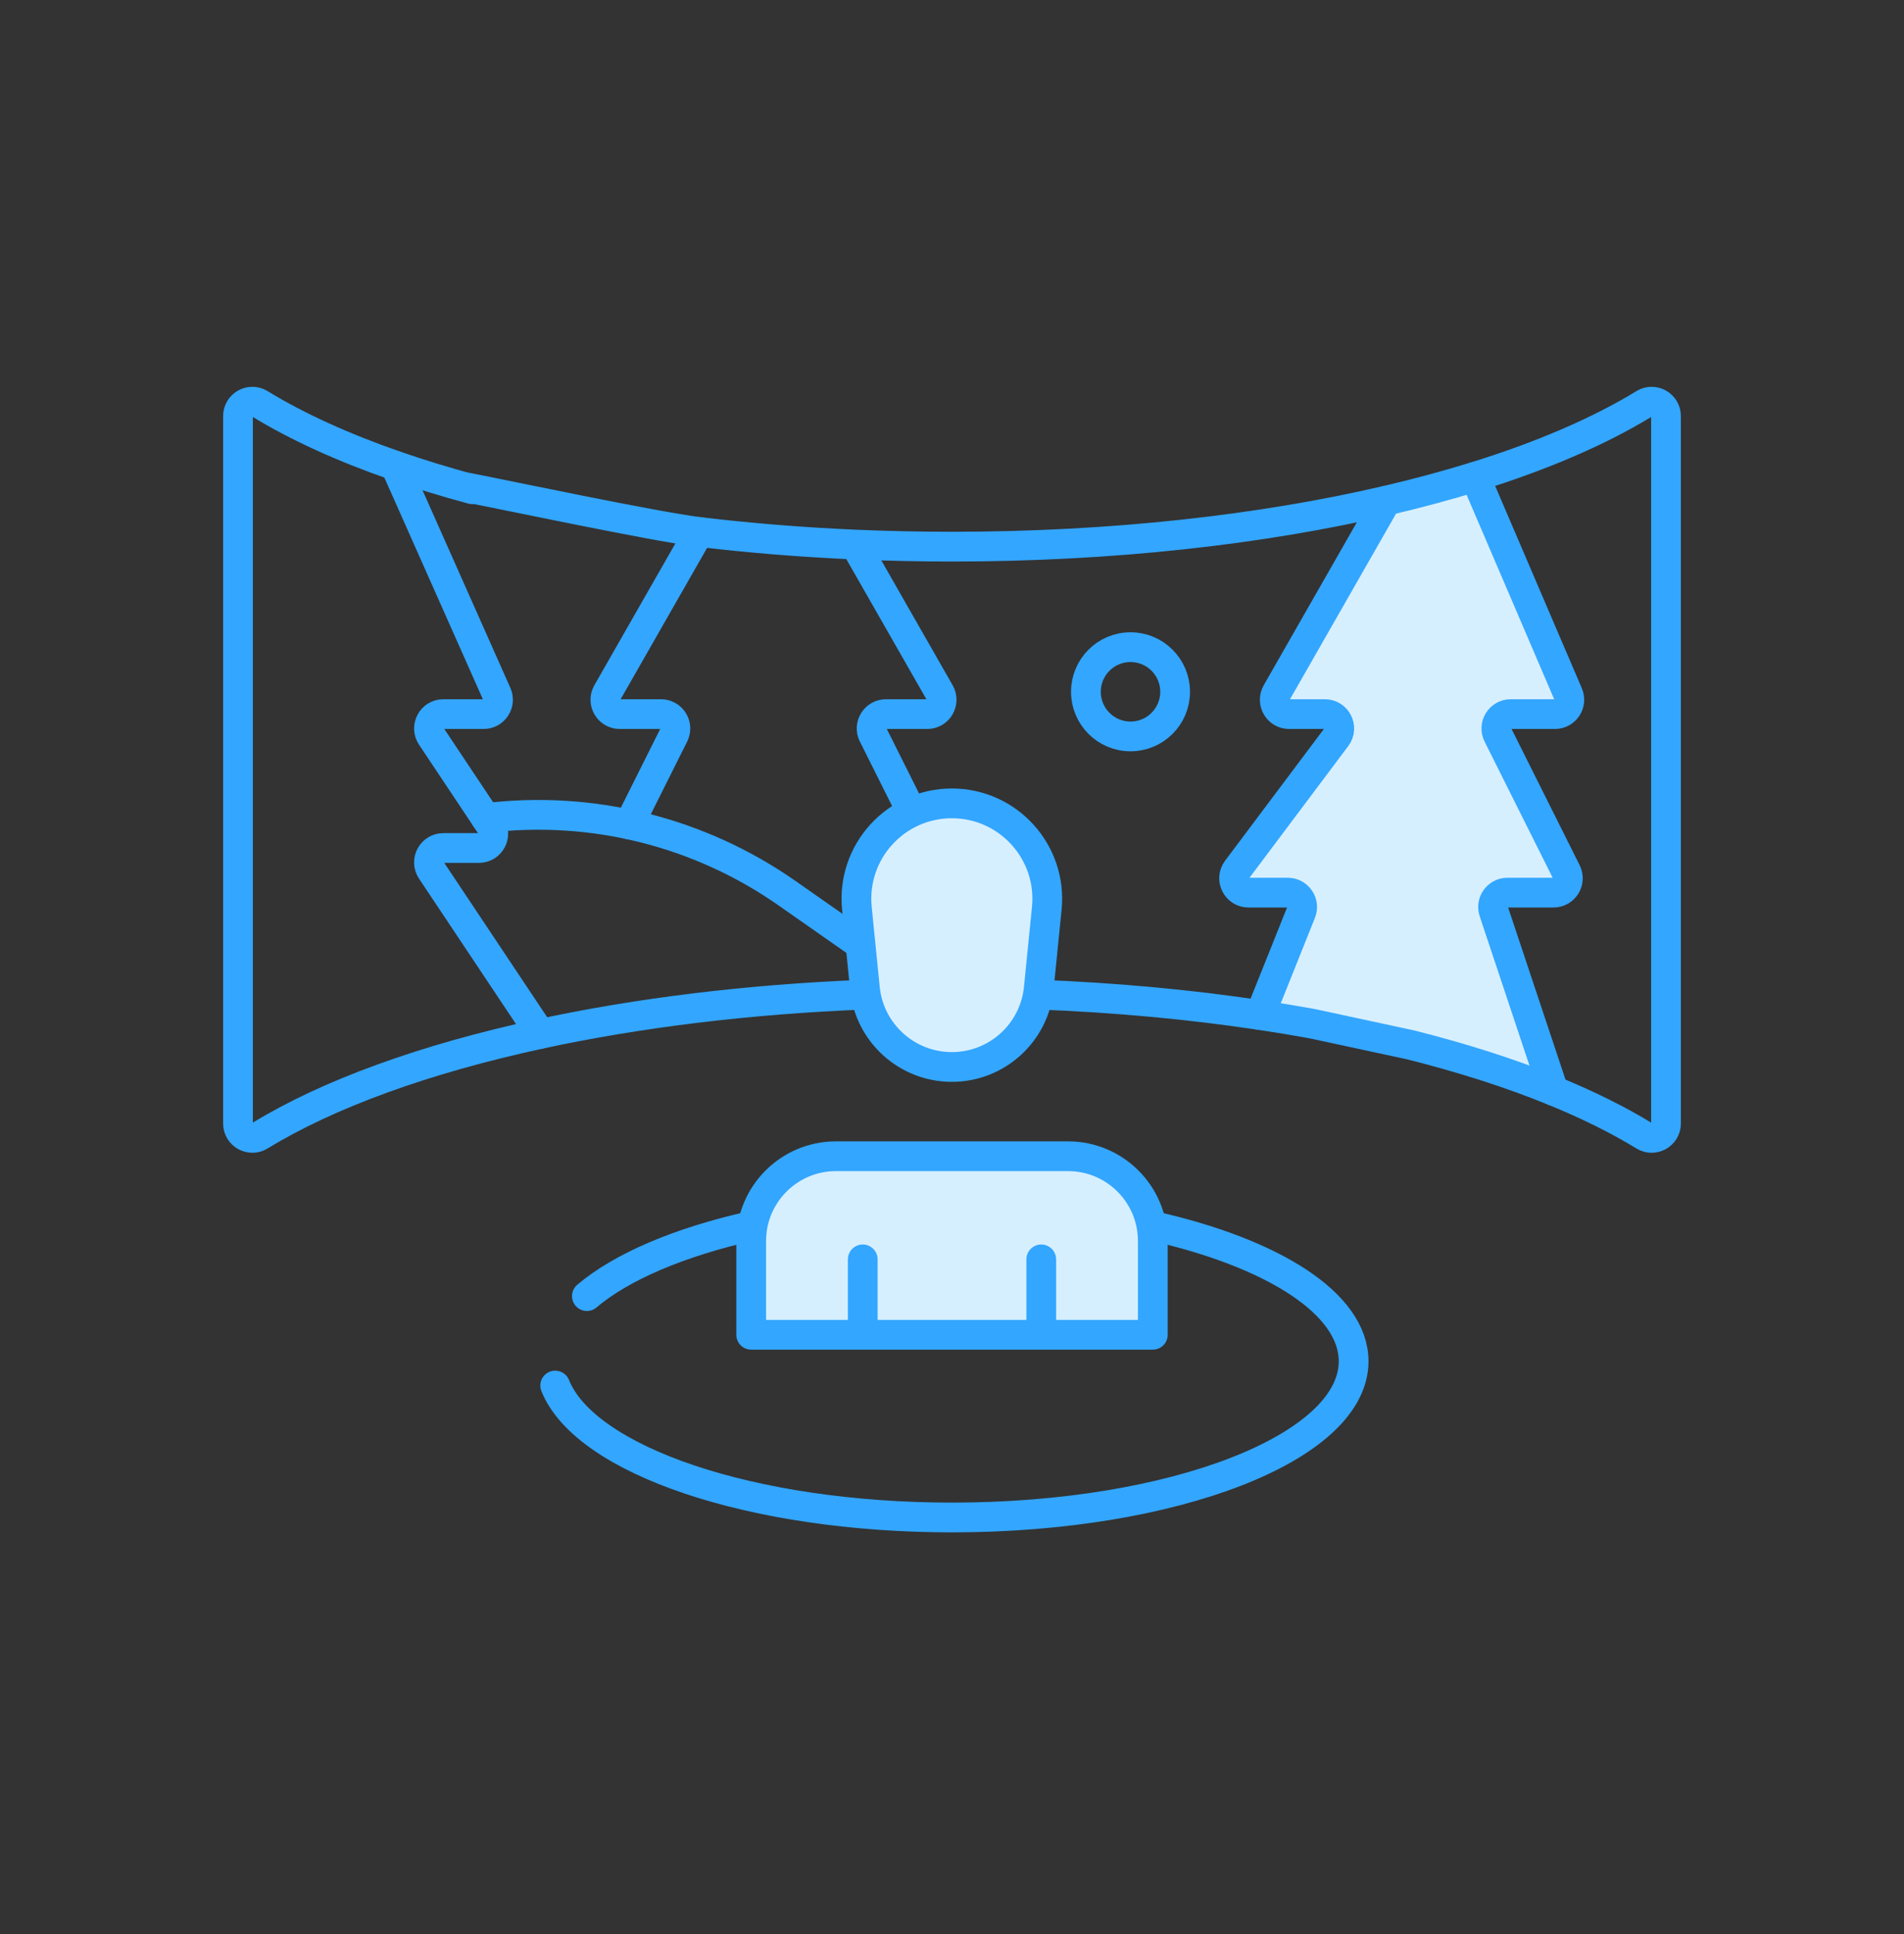 <svg width="64" height="65" viewBox="0 0 64 65" fill="none" xmlns="http://www.w3.org/2000/svg">
<rect x="0" y="0" width="64" height="65" fill="#333333" stroke="none"/>
<path d="M15.876 16.443C14.968 16.198 14.104 15.934 13.29 15.651M23.498 17.878C22.036 17.703 16.903 16.616 15.565 16.358M28.926 31.748L26.461 30.023C23.512 27.958 19.903 27.057 16.329 27.493M18.165 34.747C21.428 34.043 25.137 33.58 29.102 33.427" stroke="#33A6FF" stroke-miterlimit="10" stroke-linecap="round" stroke-linejoin="round"/>
<path d="M30.648 27.295L29.35 24.699C29.189 24.378 29.422 24 29.782 24H31.168C31.539 24 31.771 23.599 31.587 23.277L28.744 18.302C26.934 18.223 25.18 18.08 23.498 17.878L20.413 23.277C20.229 23.599 20.462 24 20.832 24H22.219C22.578 24 22.811 24.378 22.651 24.699L21.146 27.708M46.6 16.825C42.391 17.804 37.379 18.372 32 18.372C30.898 18.372 29.811 18.348 28.744 18.302M34.888 33.427C37.507 33.527 40.014 33.763 42.354 34.114M14.902 28.5H16.098C16.483 28.5 16.713 28.07 16.5 27.749L14.501 24.751C14.287 24.43 14.517 24 14.902 24H16.257C16.606 24 16.84 23.64 16.698 23.321L13.289 15.651C11.523 15.038 9.987 14.338 8.733 13.571C8.412 13.375 8 13.607 8 13.984V37.76C8 38.136 8.412 38.368 8.733 38.172C11.033 36.765 14.283 35.585 18.165 34.747L14.5 29.251C14.287 28.93 14.517 28.5 14.902 28.5Z" stroke="#33A6FF" stroke-miterlimit="10" stroke-linecap="round" stroke-linejoin="round"/>
<path d="M47.417 35.117C49.184 35.561 50.796 36.08 52.22 36.66L50.212 30.635C50.108 30.323 50.34 30 50.67 30H52.218C52.577 30 52.811 29.622 52.65 29.301L50.349 24.699C50.189 24.378 50.422 24 50.781 24H52.267C52.614 24 52.848 23.645 52.711 23.327L49.581 16.022C48.641 16.313 47.645 16.581 46.6 16.825L42.913 23.277C42.729 23.599 42.961 24 43.332 24H44.534C44.932 24 45.159 24.454 44.92 24.773L41.579 29.227C41.341 29.546 41.568 30 41.966 30H43.287C43.628 30 43.862 30.345 43.735 30.662L42.354 34.114C42.94 34.202 43.525 34.299 44.107 34.404" fill="#D6EFFF"/>
<path d="M47.417 35.117C49.184 35.561 50.796 36.08 52.22 36.66L50.212 30.635C50.108 30.323 50.34 30 50.67 30H52.218C52.577 30 52.811 29.622 52.65 29.301L50.349 24.699C50.189 24.378 50.422 24 50.781 24H52.267C52.614 24 52.848 23.645 52.711 23.327L49.581 16.022C48.641 16.313 47.645 16.581 46.6 16.825L42.913 23.277C42.729 23.599 42.961 24 43.332 24H44.534C44.932 24 45.159 24.454 44.92 24.773L41.579 29.227C41.341 29.546 41.568 30 41.966 30H43.287C43.628 30 43.862 30.345 43.735 30.662L42.354 34.114C42.94 34.202 43.525 34.299 44.107 34.404L47.417 35.117Z" stroke="#33A6FF" stroke-miterlimit="10" stroke-linecap="round" stroke-linejoin="round"/>
<path d="M52.22 36.66C53.363 37.127 54.385 37.633 55.267 38.172C55.588 38.368 56 38.136 56 37.759V13.984C56 13.607 55.588 13.375 55.267 13.571C53.753 14.497 51.827 15.325 49.581 16.022" stroke="#33A6FF" stroke-miterlimit="10" stroke-linecap="round" stroke-linejoin="round"/>
<path d="M38.001 24.75C38.829 24.75 39.5 24.078 39.5 23.25C39.5 22.422 38.829 21.75 38.001 21.75C37.172 21.75 36.501 22.422 36.501 23.25C36.501 24.078 37.172 24.75 38.001 24.75Z" stroke="#33A6FF" stroke-miterlimit="10" stroke-linecap="round" stroke-linejoin="round"/>
<path d="M19.727 43.56C20.897 42.569 22.838 41.745 25.25 41.202M38.75 41.202C42.785 42.11 45.5 43.807 45.5 45.75C45.5 48.649 39.456 51 32 51C25.258 51 19.67 49.078 18.662 46.566" stroke="#33A6FF" stroke-miterlimit="10" stroke-linecap="round" stroke-linejoin="round"/>
<path d="M25.25 44.859H38.75V41.709C38.75 40.135 37.474 38.859 35.9 38.859H28.1C26.526 38.859 25.25 40.135 25.25 41.709L25.25 44.859ZM35 42.325V44.859V42.325ZM29 42.325V44.859V42.325ZM31.995 27C30.097 27 28.615 28.638 28.803 30.526L29.072 33.215C29.223 34.716 30.486 35.859 31.995 35.859C33.504 35.859 34.767 34.716 34.917 33.215L35.186 30.526C35.375 28.638 33.892 27 31.995 27Z" fill="#D6EFFF"/>
<path d="M35 42.325V44.859M29 42.325V44.859M25.25 44.859H38.75V41.709C38.75 40.135 37.474 38.859 35.9 38.859H28.1C26.526 38.859 25.25 40.135 25.25 41.709L25.25 44.859ZM31.995 27C30.097 27 28.615 28.638 28.803 30.526L29.072 33.215C29.223 34.716 30.486 35.859 31.995 35.859C33.504 35.859 34.767 34.716 34.917 33.215L35.186 30.526C35.375 28.638 33.892 27 31.995 27Z" stroke="#33A6FF" stroke-miterlimit="10" stroke-linecap="round" stroke-linejoin="round"/>
</svg>
